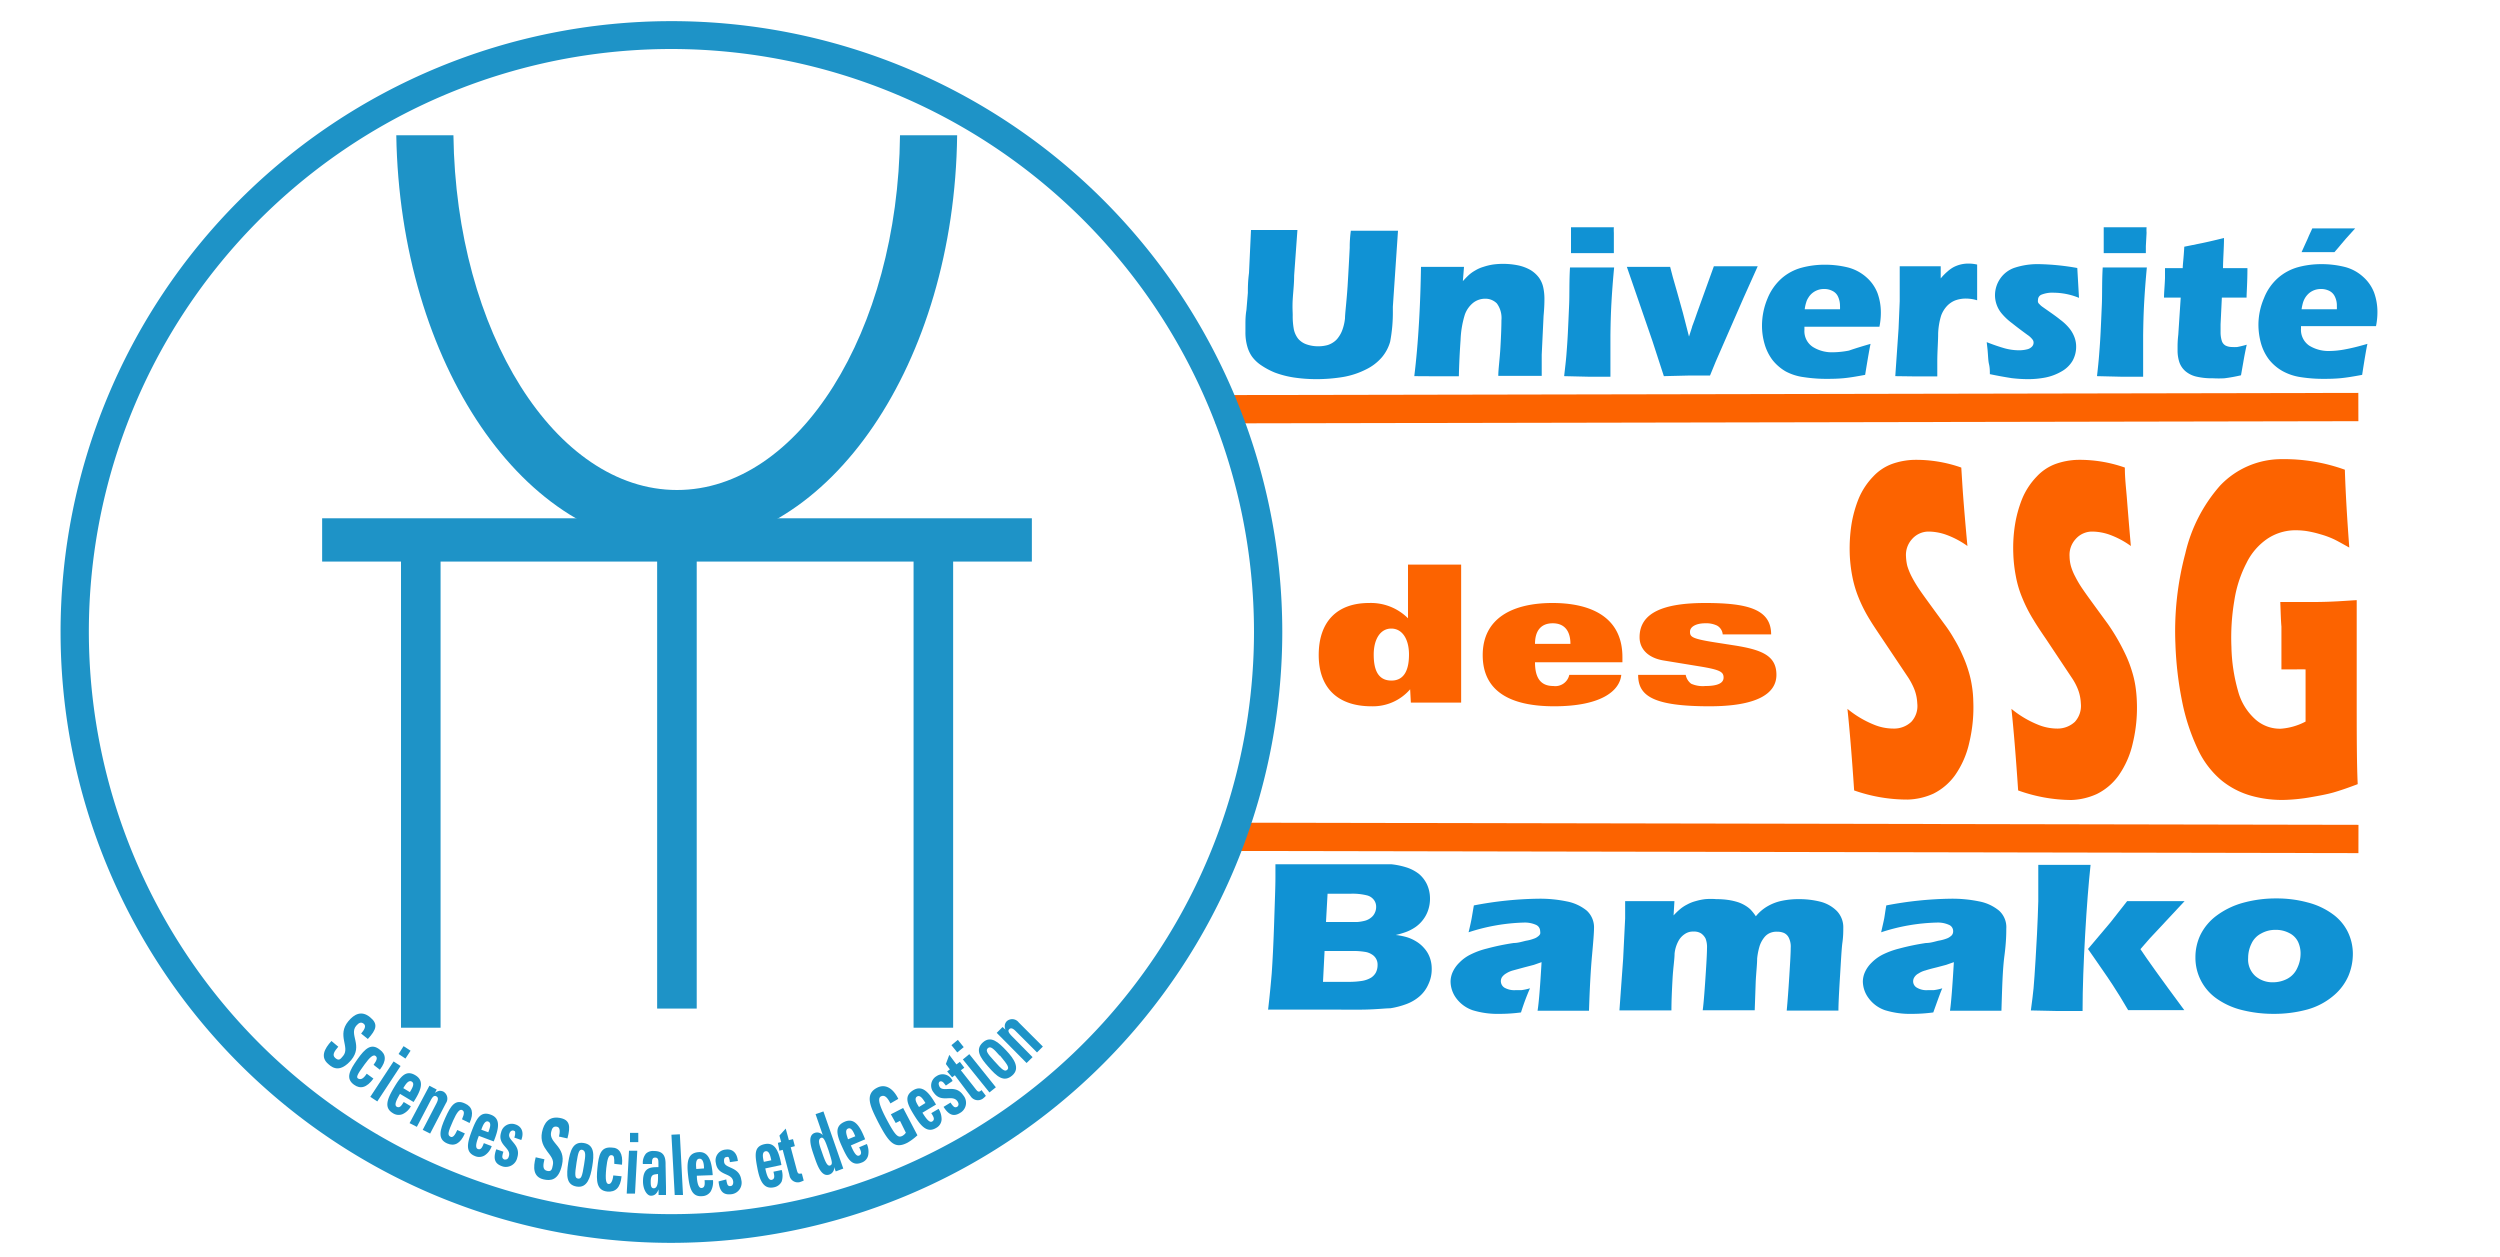 <svg xmlns="http://www.w3.org/2000/svg" width="175" height="88" viewBox="0 0 175 88"><defs><style>.cls-1{fill:#1092d4;}.cls-2{fill:#fc6300;}.cls-3{fill:#1e93c7;}</style></defs><g id="Calque_2" data-name="Calque 2"><path class="cls-1" d="M87.57,16.1l1.65,0,1.6,0-.23,3.19c0,.6-.07,1.16-.1,1.68s0,.89,0,1.09a5,5,0,0,0,.08,1,1.63,1.63,0,0,0,.3.65,1.35,1.35,0,0,0,.6.4,2.45,2.45,0,0,0,.81.13,2.41,2.41,0,0,0,.67-.09,1.53,1.53,0,0,0,.44-.23,1.26,1.26,0,0,0,.3-.31,2,2,0,0,0,.28-.53,3.43,3.43,0,0,0,.18-.79c0-.33.1-1.07.18-2.23.06-1,.11-1.89.15-2.71a8.4,8.4,0,0,1,.08-1.2h3.3l-.36,5.32c0,.1,0,.18,0,.25a11,11,0,0,1-.19,2.2A2.93,2.93,0,0,1,96.74,25a3.44,3.44,0,0,1-1.1.85,5.68,5.68,0,0,1-1.63.54,11.45,11.45,0,0,1-1.85.15,10.64,10.64,0,0,1-1.62-.12,6.66,6.66,0,0,1-1.3-.34,5.21,5.21,0,0,1-1-.54,2.57,2.57,0,0,1-.6-.58,2.33,2.33,0,0,1-.33-.71,3.54,3.54,0,0,1-.13-1c0-.12,0-.31,0-.55s0-.59.07-1l.1-1.2c0-.32,0-.78.08-1.39Z"/><path class="cls-1" d="M99,26.33c.14-1.13.25-2.39.33-3.76s.12-2.67.14-3.89l1.55,0,1.46,0-.08,1c.17-.19.31-.33.43-.44a2.61,2.61,0,0,1,.44-.31,2.41,2.41,0,0,1,.57-.25,4.12,4.12,0,0,1,.65-.16,5.29,5.29,0,0,1,1.8.06,3,3,0,0,1,.86.33,2.1,2.1,0,0,1,.58.53,1.84,1.84,0,0,1,.3.69,3.77,3.77,0,0,1,.08.76c0,.19,0,.59-.06,1.22l-.13,2.72c0,.53,0,1,0,1.48l-1.41,0-1.63,0c0-.46.1-1.13.15-2s.07-1.52.07-1.89a1.72,1.72,0,0,0-.32-1.18,1.13,1.13,0,0,0-.83-.33,1.36,1.36,0,0,0-.82.28,1.87,1.87,0,0,0-.59.83,6.8,6.8,0,0,0-.3,1.79c-.06.83-.1,1.67-.12,2.53l-1.46,0Z"/><path class="cls-1" d="M109.49,26.33c.07-.61.13-1.11.16-1.51s.07-.9.1-1.51.06-1.29.09-2,0-1.61.06-2.59l1.56,0,1.53,0c-.09.94-.15,1.77-.19,2.49s-.06,1.47-.07,2.27c0,1.42,0,2.38,0,2.89l-1.54,0Zm.48-8.61c0-.59,0-1.06,0-1.41,0-.1,0-.23,0-.4h3a3,3,0,0,0,0,.39l0,.93c0,.14,0,.3,0,.49h-3Z"/><path class="cls-1" d="M116.47,26.33l-.8-2.46-1.79-5.19,1.59,0,1.44,0c.08.35.25.95.5,1.81s.53,1.89.82,3.07l.2-.62c0-.07.15-.39.35-1l1.19-3.3,1.53,0,1.54,0-1,2.23-1.93,4.42-.41,1-1.56,0Z"/><path class="cls-1" d="M130.94,24.07c-.07.3-.19,1-.38,2.17-.58.11-1.06.19-1.46.23s-.79.05-1.2.05a10.44,10.44,0,0,1-1.64-.12A3.7,3.7,0,0,1,125,26a3.27,3.27,0,0,1-.91-.78,3.41,3.41,0,0,1-.56-1.11,4.55,4.55,0,0,1-.19-1.33,4.92,4.92,0,0,1,.38-1.87,3.79,3.79,0,0,1,1-1.43,3.52,3.52,0,0,1,1.39-.74,6.18,6.18,0,0,1,1.61-.21,6.68,6.68,0,0,1,1.63.19,3.13,3.13,0,0,1,1.31.7,2.83,2.83,0,0,1,.77,1.11,4,4,0,0,1,.23,1.34,4.9,4.9,0,0,1-.1,1h-5.25c0,.08,0,.16,0,.22a1.32,1.32,0,0,0,.58,1.19,2.51,2.51,0,0,0,1.41.38,6.22,6.22,0,0,0,1.13-.12Q130,24.34,130.94,24.07Zm-4.61-2.42h2.47a1.86,1.86,0,0,0,0-.22,1.54,1.54,0,0,0-.14-.67.82.82,0,0,0-.4-.4,1.21,1.21,0,0,0-.58-.13,1.25,1.25,0,0,0-.43.07,1.28,1.28,0,0,0-.38.21,1.22,1.22,0,0,0-.28.32,1.2,1.2,0,0,0-.16.35A2.53,2.53,0,0,0,126.33,21.65Z"/><path class="cls-1" d="M132.67,26.33,132.9,23l.08-1.91V20c0-.37,0-.82,0-1.36l1.44,0,1.43,0,0,.85a3.75,3.75,0,0,1,.48-.49,2.25,2.25,0,0,1,.42-.3,2.23,2.23,0,0,1,.51-.19,2.35,2.35,0,0,1,.54-.06,2.7,2.7,0,0,1,.6.07c0,.55,0,1,0,1.35l0,1.15a2.73,2.73,0,0,0-.77-.12,2.17,2.17,0,0,0-.77.13,1.63,1.63,0,0,0-.58.4,2,2,0,0,0-.4.66,4.89,4.89,0,0,0-.21,1.26c0,.58-.06,1.23-.06,2,0,.26,0,.58,0,1l-1.46,0Z"/><path class="cls-1" d="M139.29,26.19c0-.22,0-.45-.06-.7s-.06-.57-.1-1l-.06-.54c.48.19.9.33,1.25.43a3.84,3.84,0,0,0,1,.14,2.32,2.32,0,0,0,.59-.07.66.66,0,0,0,.34-.2.39.39,0,0,0,.1-.26.34.34,0,0,0-.08-.23,1.42,1.42,0,0,0-.35-.32c-.41-.3-.77-.57-1.08-.82a4.17,4.17,0,0,1-.7-.65,2,2,0,0,1-.49-1.3,2.06,2.06,0,0,1,.36-1.16,2,2,0,0,1,1.05-.78,5.17,5.17,0,0,1,1.69-.24,16.86,16.86,0,0,1,2.66.27l.12,2.09a4.76,4.76,0,0,0-1.75-.36,2.06,2.06,0,0,0-.86.13.39.39,0,0,0-.26.37.45.45,0,0,0,0,.16.36.36,0,0,0,.11.15,1.08,1.08,0,0,0,.19.17l.57.4c.3.21.53.38.7.52a3.46,3.46,0,0,1,.64.61,2.25,2.25,0,0,1,.34.6,1.85,1.85,0,0,1,.12.67,2,2,0,0,1-.26,1,2.07,2.07,0,0,1-.78.74,3.66,3.66,0,0,1-1.13.42,6.39,6.39,0,0,1-1.25.11,9.77,9.77,0,0,1-1.09-.07C140.37,26.4,139.86,26.31,139.29,26.19Z"/><path class="cls-1" d="M146.79,26.33c.07-.61.12-1.11.15-1.51s.07-.9.1-1.51.06-1.29.09-2,0-1.61.06-2.59l1.56,0,1.53,0c-.09.94-.15,1.77-.19,2.49s-.06,1.47-.07,2.27c0,1.42,0,2.38,0,2.89l-1.54,0Zm.47-8.61c0-.59,0-1.06,0-1.41v-.4h3a3,3,0,0,0,0,.39l-.05.93c0,.14,0,.3,0,.49h-3Z"/><path class="cls-1" d="M157.27,24.13q-.14.63-.24,1.23l-.16.91a11,11,0,0,1-1.16.21,7.26,7.26,0,0,1-.8,0,4.81,4.81,0,0,1-1.13-.11A1.83,1.83,0,0,1,153,26a1.45,1.45,0,0,1-.45-.66,2.63,2.63,0,0,1-.12-.8s0-.14,0-.27,0-.41.05-.84l.17-2.6h-1.17c0-.34.05-.8.07-1.36l0-.7h1.24c0-.23.07-.73.11-1.5l1.28-.26c.24-.05.74-.16,1.5-.35,0,.65-.06,1.36-.07,2.11h1.71c0,1-.06,1.73-.06,2.06h-1.73l-.09,1.88c0,.28,0,.46,0,.54a2,2,0,0,0,.08.59.57.57,0,0,0,.27.35,1,1,0,0,0,.44.1,2.48,2.48,0,0,0,.38,0A6.91,6.91,0,0,0,157.27,24.13Z"/><path class="cls-1" d="M165.72,24.07c-.07.3-.19,1-.37,2.17-.58.11-1.07.19-1.47.23s-.79.05-1.19.05a10.26,10.26,0,0,1-1.64-.12,3.76,3.76,0,0,1-1.3-.44,3.27,3.27,0,0,1-.91-.78,3.41,3.41,0,0,1-.56-1.11,4.91,4.91,0,0,1-.19-1.33,4.75,4.75,0,0,1,.39-1.87,3.66,3.66,0,0,1,1-1.43,3.59,3.59,0,0,1,1.39-.74,6.18,6.18,0,0,1,1.61-.21,6.68,6.68,0,0,1,1.63.19,3,3,0,0,1,1.31.7,2.83,2.83,0,0,1,.77,1.11,4,4,0,0,1,.23,1.34,4.9,4.9,0,0,1-.1,1h-5.25V23a1.34,1.34,0,0,0,.57,1.19,2.56,2.56,0,0,0,1.41.38,6.13,6.13,0,0,0,1.13-.12Q164.79,24.34,165.72,24.07Zm-4.61-2.42h2.47a1.86,1.86,0,0,0,0-.22,1.41,1.41,0,0,0-.14-.67.84.84,0,0,0-.39-.4,1.27,1.27,0,0,0-.58-.13,1.31,1.31,0,0,0-.44.07,1.28,1.28,0,0,0-.38.21,1.43,1.43,0,0,0-.28.32,1.53,1.53,0,0,0-.16.35A3.72,3.72,0,0,0,161.11,21.65Zm0-4,.28-.62c.07-.15.15-.32.23-.52l.24-.52h3l-.65.72-.34.4c-.17.21-.33.39-.46.54l-1.18,0Z"/><path class="cls-2" d="M129.79,55.33q-.24-3.57-.47-5.71a7.09,7.09,0,0,0,1.84,1.1,3.57,3.57,0,0,0,1.39.28,1.76,1.76,0,0,0,1.24-.47,1.62,1.62,0,0,0,.42-1.28,3.31,3.31,0,0,0-.07-.55,3,3,0,0,0-.19-.58,5,5,0,0,0-.38-.7l-1.8-2.69c-.41-.61-.71-1.06-.87-1.33a10.15,10.15,0,0,1-.8-1.57,7.94,7.94,0,0,1-.44-1.49,10.16,10.16,0,0,1-.18-1.61,11.25,11.25,0,0,1,.12-2,8.5,8.5,0,0,1,.52-1.86,5,5,0,0,1,1-1.51,3.42,3.42,0,0,1,1.34-.89,5,5,0,0,1,1.5-.28,9.47,9.47,0,0,1,3.33.54c.05.77.09,1.48.14,2.12s.14,1.77.29,3.37a6.11,6.11,0,0,0-1.55-.81,3.77,3.77,0,0,0-1.18-.2,1.54,1.54,0,0,0-1.15.53,1.64,1.64,0,0,0-.42,1.22,3.4,3.4,0,0,0,.09.65,4.42,4.42,0,0,0,.3.74,8.88,8.88,0,0,0,.55.92c.23.34.59.83,1.07,1.49l.68.93a9.54,9.54,0,0,1,.66,1,9.79,9.79,0,0,1,.62,1.2,8.49,8.49,0,0,1,.41,1.1,6.9,6.9,0,0,1,.23,1,7.49,7.49,0,0,1,.1,1.1,10.55,10.55,0,0,1-.28,2.89,6.36,6.36,0,0,1-1,2.29,4.14,4.14,0,0,1-1.52,1.29,4.68,4.68,0,0,1-1.78.41A11.17,11.17,0,0,1,129.79,55.33Z"/><path class="cls-2" d="M141.27,55.33q-.24-3.57-.47-5.71a7.09,7.09,0,0,0,1.84,1.1A3.57,3.57,0,0,0,144,51a1.78,1.78,0,0,0,1.24-.47,1.66,1.66,0,0,0,.42-1.28,3.31,3.31,0,0,0-.07-.55,3,3,0,0,0-.19-.58,4.23,4.23,0,0,0-.39-.7l-1.79-2.69c-.42-.61-.71-1.06-.87-1.33a10.15,10.15,0,0,1-.8-1.57,7.26,7.26,0,0,1-.44-1.49,10.16,10.16,0,0,1-.18-1.61,10.4,10.4,0,0,1,.12-2,8.5,8.5,0,0,1,.52-1.86,5,5,0,0,1,1-1.51,3.42,3.42,0,0,1,1.34-.89,5,5,0,0,1,1.49-.28,9.49,9.49,0,0,1,3.34.54c0,.77.09,1.48.14,2.12s.14,1.77.28,3.37a6.07,6.07,0,0,0-1.54-.81,3.77,3.77,0,0,0-1.18-.2,1.53,1.53,0,0,0-1.15.53,1.64,1.64,0,0,0-.42,1.22,2.76,2.76,0,0,0,.09.65,3.7,3.7,0,0,0,.3.74,7.4,7.4,0,0,0,.55.92c.23.34.59.83,1.07,1.49l.68.93a14.58,14.58,0,0,1,1.28,2.24,8.49,8.49,0,0,1,.41,1.1,6.9,6.9,0,0,1,.23,1,9.17,9.17,0,0,1,.1,1.1A10.55,10.55,0,0,1,149.3,52a6.36,6.36,0,0,1-1,2.29,4.14,4.14,0,0,1-1.52,1.29A4.68,4.68,0,0,1,145,56,11.17,11.17,0,0,1,141.27,55.33Z"/><path class="cls-2" d="M159.62,42.14c.83,0,1.61,0,2.35,0,1.28,0,2.27-.09,3-.13,0,1.53,0,3.71,0,6.52s0,4.93.07,6.36c-.68.26-1.24.45-1.69.58s-1,.23-1.63.34a12.68,12.68,0,0,1-1.69.18,7.94,7.94,0,0,1-2.42-.28,5.76,5.76,0,0,1-2.15-1.12,6.36,6.36,0,0,1-1.63-2.18,14.36,14.36,0,0,1-1.08-3.3,24.46,24.46,0,0,1-.47-4,21.13,21.13,0,0,1,.69-6.36A10.86,10.86,0,0,1,155.4,34a5.93,5.93,0,0,1,4.34-1.86,12.52,12.52,0,0,1,4.4.74c.05,1.63.16,3.45.31,5.45-.45-.25-.8-.45-1.07-.58a6.12,6.12,0,0,0-.95-.35,7.45,7.45,0,0,0-1-.23,5.38,5.38,0,0,0-.86-.05,3.55,3.55,0,0,0-1.85.59,4.37,4.37,0,0,0-1.46,1.69,8.49,8.49,0,0,0-.86,2.66,15.46,15.46,0,0,0-.2,3.23,12.16,12.16,0,0,0,.46,3.07,4.08,4.08,0,0,0,1.22,2,2.58,2.58,0,0,0,1.77.65,4.38,4.38,0,0,0,1.74-.5l0-3.65a6.74,6.74,0,0,0-.69,0l-1,0v-3C159.66,43.44,159.65,42.87,159.62,42.14Z"/><path class="cls-2" d="M98.71,48.25A3.44,3.44,0,0,1,96,49.44c-2.33,0-3.69-1.26-3.69-3.59s1.28-3.64,3.52-3.64a3.68,3.68,0,0,1,2.73,1.07V39.52h3.72v9.66H98.76Zm-1.31-.61c1,0,1.23-.93,1.23-1.82,0-1.08-.47-1.82-1.24-1.82s-1.23.75-1.23,1.82C96.16,46.71,96.36,47.64,97.4,47.64Z"/><path class="cls-2" d="M107.45,46.36c0,1.14.43,1.66,1.28,1.66a1,1,0,0,0,1.12-.78h3.64c-.11,1.13-1.42,2.2-4.7,2.2-3,0-5-1-5-3.58s2.08-3.65,4.89-3.65c2.43,0,4.89.82,4.89,3.79v.36Zm2.48-1.29c0-.87-.39-1.44-1.24-1.44s-1.24.56-1.24,1.44Z"/><path class="cls-2" d="M120.59,44.41a.78.78,0,0,0-.4-.62,1.76,1.76,0,0,0-.83-.16c-.61,0-1.06.23-1.06.59s.12.49,1.77.75l1.28.2c2,.31,3,.73,3,2.07s-1.41,2.2-4.68,2.2c-4,0-5-.75-5-2.2H118a1,1,0,0,0,.38.62,2,2,0,0,0,1,.16c.83,0,1.27-.19,1.27-.59s-.24-.55-1.72-.79l-2.5-.41c-1.1-.19-1.66-.83-1.66-1.62,0-1.72,1.67-2.4,4.59-2.4s4.62.41,4.62,2.2Z"/><path class="cls-1" d="M88.76,70.73c.13-1.1.21-2,.26-2.59.06-.86.12-2,.17-3.54s.09-2.55.09-3.17c0-.22,0-.53,0-.93l1.92,0c.67,0,1.44,0,2.32,0l2.27,0c.76,0,1.3,0,1.62,0a5.39,5.39,0,0,1,1.11.24,2.87,2.87,0,0,1,.8.43,2.19,2.19,0,0,1,.56.72,2.37,2.37,0,0,1,.22,1,2.47,2.47,0,0,1-.13.82,2.29,2.29,0,0,1-.37.69,2.36,2.36,0,0,1-.54.51,3.06,3.06,0,0,1-.59.31,5.71,5.71,0,0,1-.77.23,4.55,4.55,0,0,1,.77.15,2.84,2.84,0,0,1,.63.28,2.3,2.3,0,0,1,.59.49,2,2,0,0,1,.4.67,2.28,2.28,0,0,1,.13.78,2.42,2.42,0,0,1-.23,1.07,2.37,2.37,0,0,1-.63.86,3,3,0,0,1-.9.53,5.81,5.81,0,0,1-1.14.3c-.32,0-.89.07-1.73.09s-1.72,0-2.66,0H88.76Zm3.85-2h1.75a6,6,0,0,0,1-.07,1.83,1.83,0,0,0,.61-.22,1,1,0,0,0,.34-.36,1.14,1.14,0,0,0,.12-.52.82.82,0,0,0-.4-.75,1.19,1.19,0,0,0-.49-.18,5,5,0,0,0-.91-.06H92.72Zm.21-4.19h1.3q.63,0,.9,0a3.09,3.09,0,0,0,.53-.09,1.16,1.16,0,0,0,.44-.23.87.87,0,0,0,.26-.35.91.91,0,0,0,.08-.39.78.78,0,0,0-.16-.49.87.87,0,0,0-.51-.32,4.13,4.13,0,0,0-1.09-.11H92.93Z"/><path class="cls-1" d="M102.8,65.26c.12-.49.19-.83.22-1s.08-.48.15-.88a25.48,25.48,0,0,1,4.51-.47,9.18,9.18,0,0,1,2,.19,3.15,3.15,0,0,1,1.4.65,1.59,1.59,0,0,1,.5,1.26c0,.28-.05.91-.14,1.89s-.16,2.26-.21,3.85l-1.77,0-1.83,0c.09-.55.18-1.68.28-3.4l-.54.19-.69.18-.77.21a1.75,1.75,0,0,0-.48.21.94.94,0,0,0-.29.26.54.54,0,0,0,.16.73,1.38,1.38,0,0,0,.79.18l.41,0a3.69,3.69,0,0,0,.6-.13,16.09,16.09,0,0,0-.63,1.69,11.18,11.18,0,0,1-1.49.1,5.94,5.94,0,0,1-1.88-.25,2.4,2.4,0,0,1-1.16-.84,2,2,0,0,1-.4-1.15,1.65,1.65,0,0,1,.15-.69,2.18,2.18,0,0,1,.47-.66,2.8,2.8,0,0,1,.75-.55,5.41,5.41,0,0,1,1.17-.43,16.35,16.35,0,0,1,1.88-.39c.31,0,.6-.1.87-.16a2.79,2.79,0,0,0,.56-.15.87.87,0,0,0,.27-.15.47.47,0,0,0,.15-.17.49.49,0,0,0,0-.2.48.48,0,0,0-.29-.44,1.93,1.93,0,0,0-.86-.16A13.55,13.55,0,0,0,102.8,65.26Z"/><path class="cls-1" d="M113.36,70.73l.26-3.61.14-2.83,0-1.21,1.77,0,1.68,0-.06,1a4.73,4.73,0,0,1,.48-.46,2.66,2.66,0,0,1,.48-.31,2.6,2.6,0,0,1,.58-.23,4.07,4.07,0,0,1,.68-.14,4.87,4.87,0,0,1,.78,0A5.57,5.57,0,0,1,121,63a4.28,4.28,0,0,1,.68.16,2.48,2.48,0,0,1,.49.23,2.11,2.11,0,0,1,.37.28,3.68,3.68,0,0,1,.37.47,2.94,2.94,0,0,1,.85-.72,3.36,3.36,0,0,1,1-.37,5.66,5.66,0,0,1,1.17-.11,6,6,0,0,1,1.5.18,2.51,2.51,0,0,1,1.15.65,1.65,1.65,0,0,1,.45,1.2c0,.23,0,.57-.06,1s-.1,1.26-.17,2.39-.11,1.93-.11,2.38l-1.62,0-2,0c.06-.63.12-1.43.18-2.39s.1-1.62.1-2a1.39,1.39,0,0,0-.14-.72.7.7,0,0,0-.35-.33,1.19,1.19,0,0,0-.47-.08,1.13,1.13,0,0,0-.47.08,1,1,0,0,0-.39.28,1.94,1.94,0,0,0-.35.62,4.67,4.67,0,0,0-.18.9c0,.41-.07,1-.1,1.62l-.07,2-1.75,0-1.89,0c.06-.45.12-1.19.19-2.24s.11-1.75.11-2.11a1.65,1.65,0,0,0-.1-.67,1,1,0,0,0-.31-.36.89.89,0,0,0-.52-.13,1,1,0,0,0-.62.17,1.34,1.34,0,0,0-.45.49,2.34,2.34,0,0,0-.27.89c0,.38-.1,1-.14,1.73S117,70,117,70.73l-1.79,0Z"/><path class="cls-1" d="M131.68,65.26c.11-.49.19-.83.22-1s.07-.48.14-.88a25.48,25.48,0,0,1,4.51-.47,9.28,9.28,0,0,1,2,.19,3.1,3.1,0,0,1,1.39.65,1.56,1.56,0,0,1,.5,1.26c0,.28,0,.91-.13,1.89s-.16,2.26-.21,3.85l-1.78,0-1.82,0c.08-.55.17-1.68.27-3.4l-.54.19-.68.18c-.33.08-.59.15-.77.21a1.62,1.62,0,0,0-.48.21.75.75,0,0,0-.29.26.53.53,0,0,0-.09.3.51.51,0,0,0,.25.43,1.32,1.32,0,0,0,.78.18l.41,0a3.3,3.3,0,0,0,.6-.13c-.17.39-.38,1-.63,1.69a11,11,0,0,1-1.48.1,5.94,5.94,0,0,1-1.88-.25,2.36,2.36,0,0,1-1.16-.84,2,2,0,0,1-.41-1.15,1.65,1.65,0,0,1,.15-.69,2.18,2.18,0,0,1,.47-.66,3,3,0,0,1,.75-.55,5.85,5.85,0,0,1,1.17-.43,16.83,16.83,0,0,1,1.88-.39c.32,0,.61-.1.87-.16a2.94,2.94,0,0,0,.57-.15.87.87,0,0,0,.27-.15.41.41,0,0,0,.19-.37.47.47,0,0,0-.29-.44,1.89,1.89,0,0,0-.85-.16A13.43,13.43,0,0,0,131.68,65.26Z"/><path class="cls-1" d="M142.16,70.73c.09-.64.15-1.16.19-1.56s.09-1.22.14-2l.1-1.78q.06-1.2.09-2.31c0-.88,0-1.72,0-2.54l1.91,0,1.75,0c-.14,1.31-.27,2.94-.38,4.88s-.18,3.73-.18,5.35l-1.78,0Zm4-4.3,1.57-1.86,1.17-1.49,1.91,0,2.11,0L151.13,65c-.43.44-.86.92-1.3,1.44.42.64,1.44,2.07,3.07,4.27l-1.93,0-2,0-.56-.94c-.21-.32-.38-.59-.52-.82s-.47-.7-1.25-1.83Z"/><path class="cls-1" d="M159.36,62.89a8.23,8.23,0,0,1,2.17.28,5.12,5.12,0,0,1,1.76.82,3.37,3.37,0,0,1,1.06,1.25,3.51,3.51,0,0,1,.35,1.54,4,4,0,0,1-.31,1.53,3.75,3.75,0,0,1-1,1.35,4.81,4.81,0,0,1-1.86,1,8.77,8.77,0,0,1-2.38.31,9,9,0,0,1-2.22-.27,5.23,5.23,0,0,1-1.78-.81A3.49,3.49,0,0,1,153.68,67a3.63,3.63,0,0,1,.35-1.56,3.75,3.75,0,0,1,1.11-1.33A5.59,5.59,0,0,1,157,63.2,8.64,8.64,0,0,1,159.36,62.89Zm-.07,2.2a2,2,0,0,0-1,.25,1.51,1.51,0,0,0-.69.72,2.27,2.27,0,0,0-.23,1,1.56,1.56,0,0,0,.5,1.26,1.83,1.83,0,0,0,1.25.44,2.15,2.15,0,0,0,1-.25,1.57,1.57,0,0,0,.69-.75,2.31,2.31,0,0,0,.23-1,1.92,1.92,0,0,0-.18-.84,1.34,1.34,0,0,0-.6-.6A2,2,0,0,0,159.29,65.09Z"/><rect class="cls-2" x="85.09" y="27.57" width="80" height="1.98" transform="translate(-0.06 0.25) rotate(-0.11)"/><rect class="cls-2" x="124.74" y="19.29" width="1.98" height="78.72" transform="translate(66.84 184.27) rotate(-89.89)"/><path class="cls-3" d="M47,87A42.76,42.76,0,1,1,89.76,44.2,42.8,42.8,0,0,1,47,87ZM47,3.43A40.78,40.78,0,1,0,87.78,44.2,40.82,40.82,0,0,0,47,3.43Z"/><path class="cls-3" d="M23,74.5c-.6-.49-.3-1.08.2-1.63l.48.4c-.26.31-.47.58-.2.8s.36.05.55-.17c.48-.6-.46-1.43.35-2.41.42-.51.93-.77,1.52-.29s.45.87-.15,1.53l-.47-.38c.21-.25.38-.52.19-.68s-.35-.08-.54.14c-.51.63.5,1.37-.35,2.4C23.84,75.06,23.33,74.8,23,74.5Z"/><path class="cls-3" d="M26.15,74.54c.26-.36.28-.52.13-.63s-.4.1-.76.6c-.54.73-.61.92-.43,1s.35,0,.58-.35l.47.34c-.47.65-.92.75-1.36.43-.61-.44-.31-1,.24-1.78S26,73,26.59,73.48c.44.32.48.77,0,1.4Z"/><path class="cls-3" d="M26.41,77.1l-.49-.32,1.63-2.48.49.32Zm2.33-3.55-.36.55-.48-.32.35-.55Z"/><path class="cls-3" d="M28,76.57c-.18.31-.45.77-.23.9s.36-.12.49-.33l.5.3a1.25,1.25,0,0,1-.58.55.73.73,0,0,1-.68-.07c-.64-.38-.39-1,.08-1.79s.84-1.26,1.5-.86.38,1.07-.13,1.87Zm.69-.12c.15-.25.37-.6.13-.74s-.46.25-.59.46Z"/><path class="cls-3" d="M30.44,76.51h0a.67.67,0,0,1,.31-.15.54.54,0,0,1,.3.06.57.57,0,0,1,.16.81l-1.1,2.12-.52-.26.95-1.83c.12-.23.18-.43,0-.52s-.29.09-.41.32l-.95,1.82-.51-.26L30.06,76l.51.27Z"/><path class="cls-3" d="M32.34,78.35c.18-.41.17-.57,0-.65s-.37.18-.62.74c-.37.83-.4,1-.21,1.12s.34-.11.5-.46l.53.24c-.32.73-.74.92-1.24.7-.69-.3-.51-.94-.13-1.79s.69-1.34,1.39-1c.49.22.63.65.31,1.36Z"/><path class="cls-3" d="M33.52,79.51c-.13.33-.31.83-.07.92s.33-.18.42-.41l.55.21a1.26,1.26,0,0,1-.48.64.73.73,0,0,1-.68.06c-.7-.27-.56-.91-.23-1.78s.61-1.39,1.33-1.12.55,1,.2,1.87Zm.66-.25c.1-.27.25-.65,0-.75s-.4.33-.49.57Z"/><path class="cls-3" d="M35.24,80.62a1.33,1.33,0,0,0-.08.35.21.21,0,0,0,.16.2c.11,0,.24,0,.3-.23.19-.6-.83-.77-.54-1.68a.76.76,0,0,1,1-.55c.38.12.64.49.41,1.09L36,79.63a.83.83,0,0,0,.06-.39c0-.06-.06-.08-.12-.1s-.23,0-.29.24c-.14.45.84.74.56,1.65a.82.82,0,0,1-1,.63c-.48-.15-.75-.43-.47-1.21Z"/><path class="cls-3" d="M38.06,82.56c-.75-.17-.75-.84-.56-1.55l.61.14c-.09.39-.15.73.18.81s.35-.13.41-.41c.17-.75-1-1.07-.76-2.3.14-.65.48-1.12,1.22-1s.79.58.56,1.44l-.59-.13c.07-.31.1-.64-.14-.69s-.35.08-.41.37c-.18.79,1.06,1,.76,2.3C39.1,82.66,38.52,82.66,38.06,82.56Z"/><path class="cls-3" d="M39.78,81.36c.13-.8.32-1.47,1.08-1.35s.73.82.6,1.62-.35,1.55-1.09,1.43S39.64,82.28,39.78,81.36Zm1.11.13c.1-.61.13-.92-.12-1s-.31.27-.41.88c-.14.9-.12,1.1.1,1.13S40.75,82.39,40.89,81.49Z"/><path class="cls-3" d="M43,81.47c0-.44,0-.59-.2-.61s-.29.28-.36.9c-.09.9,0,1.1.16,1.12s.29-.21.33-.6l.58.06c-.08.8-.42,1.12-1,1.07-.75-.08-.78-.74-.69-1.66s.23-1.49,1-1.42c.53,0,.8.42.72,1.2Z"/><path class="cls-3" d="M44.45,83.55l-.58,0,.16-3,.58,0Zm.23-4.25,0,.65-.58,0,0-.65Z"/><path class="cls-3" d="M46.62,83.09c0,.18,0,.37,0,.56H46.1l0-.39h0c-.12.3-.29.45-.55.44s-.54-.43-.54-1c0-1,.54-1,1.08-1v-.23c0-.25,0-.44-.23-.44s-.22.22-.22.45H45a1,1,0,0,1,.22-.73.72.72,0,0,1,.55-.18c.74,0,.83.46.82,1Zm-1.07-.38c0,.21,0,.47.21.47.34,0,.3-.65.3-1C45.77,82.22,45.55,82.18,45.55,82.71Z"/><path class="cls-3" d="M47.59,79.4l.22,4.25-.58,0L47,79.43Z"/><path class="cls-3" d="M48.78,82.3c0,.35.08.88.33.86s.23-.31.21-.55l.59,0a1.37,1.37,0,0,1-.16.79.73.73,0,0,1-.59.33c-.75.07-.9-.58-1-1.51s0-1.51.73-1.57.93.65,1,1.61Zm.5-.51c0-.29-.05-.7-.33-.68s-.23.47-.21.72Z"/><path class="cls-3" d="M50.84,82.56a1.51,1.51,0,0,0,.08.35.19.19,0,0,0,.23.11c.11,0,.2-.13.17-.33-.09-.62-1.08-.35-1.21-1.28a.76.76,0,0,1,.7-.94c.39-.06.78.16.84.8l-.56.08A.89.89,0,0,0,51,81a.19.19,0,0,0-.16,0c-.13,0-.18.15-.15.35.06.46,1.07.3,1.2,1.24a.81.81,0,0,1-.65,1c-.5.07-.86-.07-.94-.89Z"/><path class="cls-3" d="M53.57,81.79c.07.34.2.86.45.8s.18-.33.12-.57l.58-.12a1.39,1.39,0,0,1,0,.8.75.75,0,0,1-.54.41c-.73.16-1-.46-1.17-1.37s-.24-1.49.51-1.65,1,.52,1.18,1.46Zm.42-.57c-.06-.28-.14-.69-.41-.63s-.17.49-.11.74Z"/><path class="cls-3" d="M54.45,80l.23-.06-.12-.45L55,79l.22.81.29-.07.13.49-.29.08.41,1.53c.06.22.09.36.27.31l.1,0,.13.49a2.34,2.34,0,0,1-.28.11.59.59,0,0,1-.72-.49l-.47-1.77-.23.06Z"/><path class="cls-3" d="M58.5,82l-.11-.31h0a.5.5,0,0,1-.34.53c-.57.2-.86-.71-1.06-1.29s-.51-1.44.05-1.63a.51.51,0,0,1,.56.17h0l-.51-1.48.55-.19,1.39,4ZM58,80.53c-.2-.56-.33-1-.55-.87s-.1.47.09,1c.24.71.38,1,.58.92S58.22,81.24,58,80.53Z"/><path class="cls-3" d="M59.56,80.18c.14.32.35.81.58.71s.12-.35,0-.58l.54-.23a1.3,1.3,0,0,1,.09.8.7.7,0,0,1-.45.5c-.7.29-1-.28-1.39-1.14s-.5-1.42.2-1.72,1.08.34,1.43,1.23Zm.31-.64c-.11-.26-.26-.65-.51-.54s-.07.51,0,.75Z"/><path class="cls-3" d="M62.33,77.24c-.18-.35-.38-.64-.67-.49s0,.84.39,1.58c.62,1.17.81,1.34,1.12,1.18a.72.72,0,0,0,.24-.22L63,78.46l-.3.15L62.36,78l.86-.44,1,1.91a3.88,3.88,0,0,1-.68.51c-.93.49-1.32,0-2.07-1.43-.5-1-1-1.94-.07-2.41.54-.28,1.1,0,1.48.78Z"/><path class="cls-3" d="M64.57,77.89c.19.3.47.75.69.61s.06-.37-.07-.58l.51-.3a1.34,1.34,0,0,1,.21.77.71.71,0,0,1-.37.56c-.64.39-1.07-.11-1.56-.9s-.71-1.33-.06-1.73,1.12.16,1.6,1Zm.21-.68c-.15-.24-.36-.6-.59-.45s0,.51.14.73Z"/><path class="cls-3" d="M66.54,77.18a1.14,1.14,0,0,0,.22.28.2.2,0,0,0,.26,0c.09-.07.11-.21,0-.37-.36-.52-1.12.17-1.66-.61a.76.76,0,0,1,.2-1.15.75.75,0,0,1,1.12.34l-.47.32c-.12-.16-.2-.26-.27-.28a.18.18,0,0,0-.16,0c-.1.08-.09.21,0,.38.27.39,1.1-.22,1.64.57a.81.81,0,0,1-.13,1.19c-.42.29-.8.33-1.24-.37Z"/><path class="cls-3" d="M66.3,75l.19-.14-.28-.38.24-.64.5.67.24-.18.31.41-.24.18,1,1.27c.13.17.22.29.37.18a.16.16,0,0,0,.07-.07l.31.41a1.58,1.58,0,0,1-.22.2.6.6,0,0,1-.85-.18l-1.1-1.46-.19.14Z"/><path class="cls-3" d="M67.05,72.79l.41.51-.45.37-.41-.51Zm2.66,3.32-.45.36L67.4,74.16l.45-.37Z"/><path class="cls-3" d="M69.17,74.66c-.54-.61-.94-1.18-.37-1.69s1.1,0,1.64.57,1,1.25.41,1.75S69.78,75.36,69.17,74.66Zm.8-.77c-.41-.47-.63-.69-.82-.52s0,.41.42.87c.6.68.77.79.93.65S70.57,74.57,70,73.89Z"/><path class="cls-3" d="M70.39,72.08h0a.55.55,0,0,1-.05-.34.51.51,0,0,1,.14-.26.57.57,0,0,1,.83.09L73,73.26l-.41.41-1.45-1.45c-.18-.19-.35-.31-.49-.18s0,.3.18.49L72.28,74l-.42.41-2.09-2.11.41-.41Z"/><rect class="cls-3" x="22.55" y="36.28" width="49.68" height="3.03"/><rect class="cls-3" x="31.27" y="53.09" width="32.25" height="2.77" transform="translate(-7.09 101.87) rotate(-90)"/><rect class="cls-3" x="12.66" y="53.76" width="33.58" height="2.77" transform="translate(-25.69 84.6) rotate(-90)"/><rect class="cls-3" x="48.54" y="53.76" width="33.58" height="2.77" transform="translate(10.19 120.48) rotate(-90)"/><path class="cls-3" d="M63,9.47C62.86,23.21,55.91,34.3,47.39,34.3S31.92,23.21,31.74,9.47h-4C28,25.4,36.7,38.26,47.39,38.26S66.81,25.4,67,9.47Z"/></g></svg>